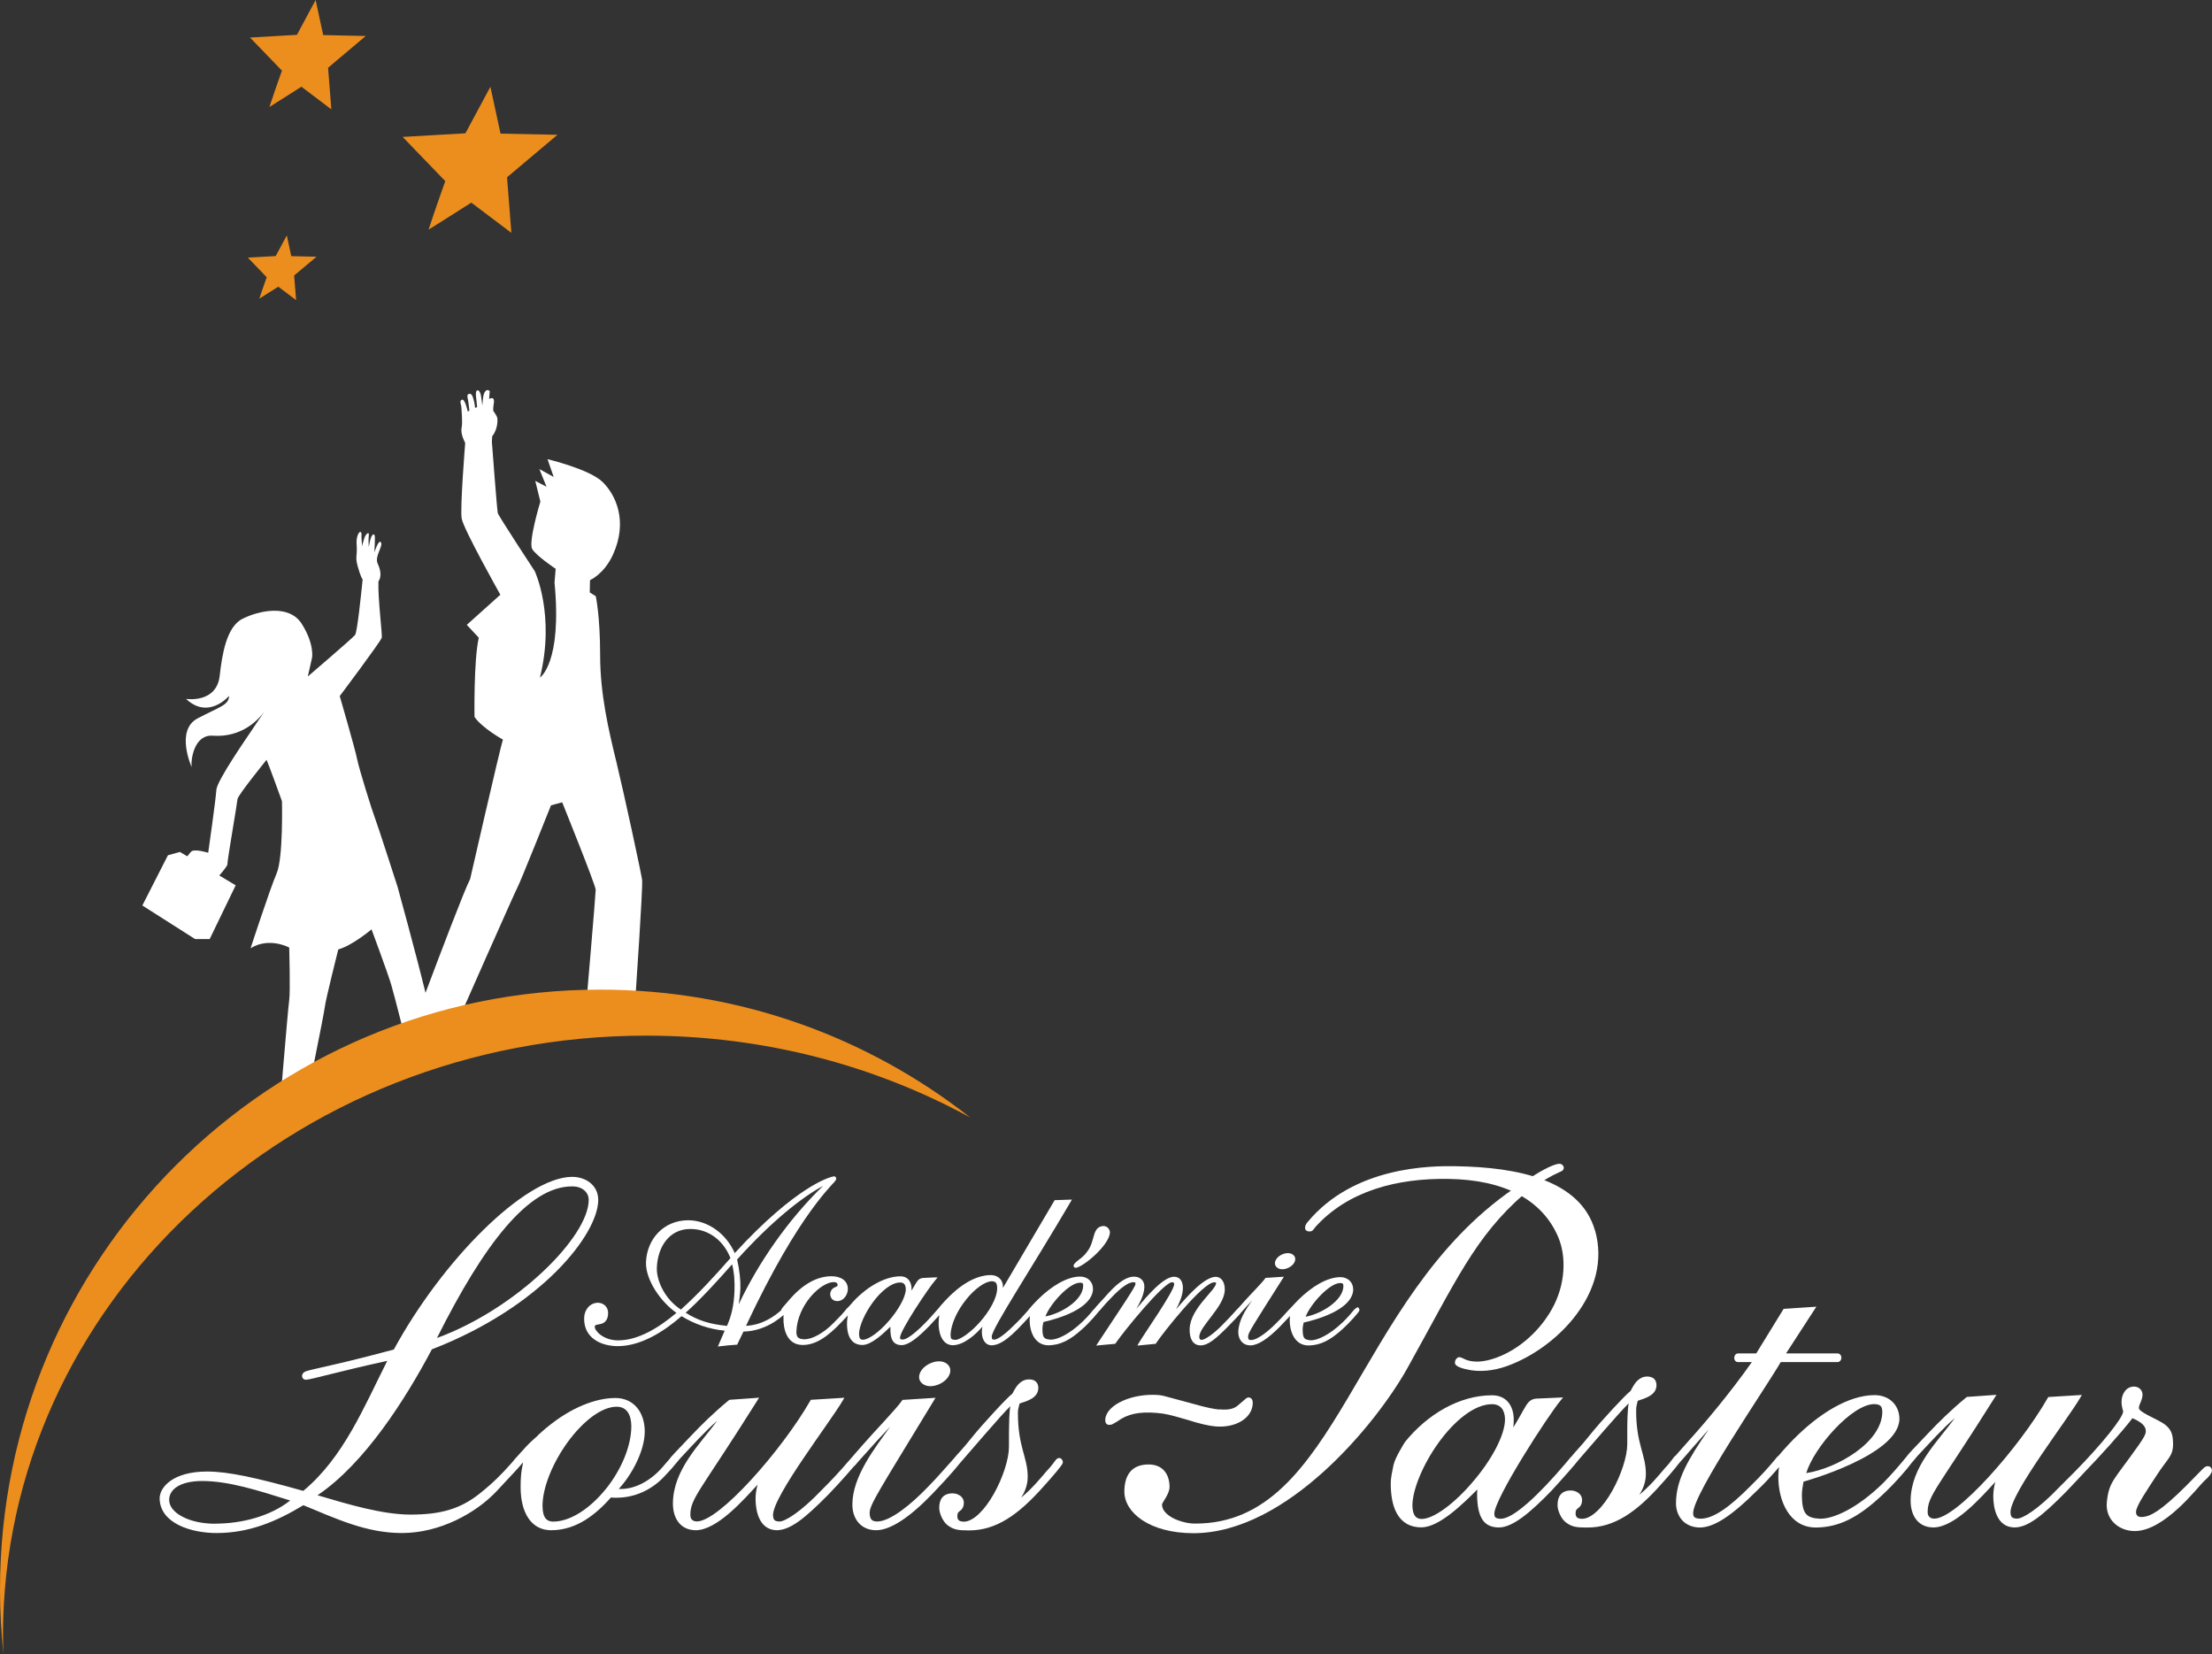 <?xml version="1.0" encoding="UTF-8"?><svg id="Calque_2" xmlns="http://www.w3.org/2000/svg" viewBox="0 0 268.7 200.9"><rect x="0" y="0" width="268.7" height="200.9" fill="#333333" stroke="none"/><defs><style>.cls-1{fill:#ec8e1e;fill-rule:evenodd;}.cls-1,.cls-2{stroke-width:0px;}.cls-2{fill:#fff;}</style></defs><g id="Calque_1-2"><path class="cls-2" d="m78.01,106.93c-.1-.82-2.2-10.53-3.13-14.37-.94-3.85-1.98-8.24-1.98-13.01s-.53-7.14-.53-7.14l-.73-.46.03-1.49s1.72-.73,2.8-3.12c1.83-4.05.33-7.25-1.28-8.81-1.61-1.56-6.68-2.76-6.68-2.76l.75,2.16-1.74-.96.87,2.15-1.37-.72.62,2.52s-1.49,4.92-.99,5.76c.5.84,2.85,2.4,2.85,2.4l-.14,1.67c.94,9.8-1.77,11.54-1.77,11.54,1.88-7.61-.63-12.92-.63-12.92,0,0-4.39-6.68-4.49-7.05-.1-.36-.72-8.68-.72-8.68l.04-.66c.68-.82.69-2.02.6-2.29-.09-.27-.47-.79-.47-.79,0,0-.03-.4.06-.88.09-.49-.06-.67-.21-.67s-.36.1-.36.1l.08-.95s-.22-.21-.41-.09c-.19.11-.28.36-.35.62-.07.26-.14,1.22-.14,1.22,0,0-.11-.81-.16-1.17-.05-.36-.24-.73-.45-.67-.22.05-.17.58-.16.7.02.13.14,1.34.14,1.34l-.25.08s-.03-.55-.24-1.2c-.2-.65-.45-.51-.61-.44-.16.07-.04.57,0,.71.03.14.16,1.28.16,1.28l-.2.09s-.33-1.55-.7-1.43c-.37.13-.07.65-.07.97s.17,1.7.02,2.47c-.15.77.44,1.81.44,1.81,0,0-.64,7.9-.43,9.18.21,1.28,4.7,9.26,4.7,9.26l-4.08,3.66,1.46,1.56c-.63,2.75-.52,9.62-.52,9.62.94,1.37,3.45,2.75,3.45,2.75-.42,1.37-3.98,16.94-3.98,16.94-.72,1.39-3.66,9.14-5.42,13.82-1.23-5.03-3.4-12.89-3.4-12.89,0,0-2.51-7.79-2.77-8.42-.26-.63-1.91-5.89-2.14-7.08-.23-1.19-2.11-7.65-2.11-7.65,0,0,4.96-6.6,5.1-7.08.1-.35-.48-4.73-.4-6.86,0,0,.61-.65-.09-2.15-.41-.88.68-2.1.4-2.57-.27-.47-.81,1.22-.81,1.22,0,0,.07-1.02.07-1.76s-.34-.4-.47-.06c-.13.34-.27,1.15-.27,1.15,0,0-.07-.88,0-1.42.07-.54-.4-.13-.54.34-.14.48-.31,1.03-.31,1.03,0,0,.04-.22-.02-.76-.07-.54.07-.95-.14-1.01-.2-.07-.54.6-.47,1.49.11,1.53-.21,1.44.13,2.68.34,1.24.6,1.61.6,1.61-.19,1.88-.66,6.4-.92,6.73-.33.41-5.74,5.04-5.74,5.04l.51-2.26s.34-1.6-1.23-4.11c-1.54-2.47-5.26-1.62-7.21-.64-1.95.98-2.48,4.33-2.77,6.9-.38,3.42-4.09,2.83-4.09,2.83,2.75,2.59,5.23-.37,5.23-.37-.05,1.14-1.08,1.29-3.83,2.74-2.74,1.45-.72,5.91-.72,5.91-.12-1.02.35-3.97,2.57-3.81,3.63.26,5.64-2.08,6.24-2.9l-1.61,2.39c-.4.61-4.14,5.97-4.2,7.1-.06,1.13-.99,7.63-.99,7.63,0,0-1.27-.41-1.91-.24-.14.04-.34.29-.63.67l-.89-.53-1.46.4-3.11,6.1,6.41,4.08h1.77s3.16-6.53,3.16-6.53l-1.99-1.19c.47-.53.99-1.21.98-1.33-.04-.37,1.2-7.47,1.23-7.95.04-.47,3.53-4.77,3.53-4.77.25.53,1.87,5.02,1.87,5.02,0,0,.17,6.86-.64,8.75-.81,1.88-3.17,9.11-3.17,9.11,2.28-1.4,4.69-.08,4.69-.08,0,0,.15,5.34,0,6.39-.16,1.05-1.31,15.08-1.31,15.08l3.25-2.17s2.3-11.25,2.39-12.11c.09-.85,1.63-6.96,1.63-6.96,1.73-.48,4.04-2.44,4.04-2.44,0,0,1.91,5.13,2.38,6.68.46,1.54,2.05,7.94,2.05,7.94,0,0,2.94-1.38,2.95-2.88,0-.13-.03-.38-.09-.7l3.46-.48s6.66-15.08,6.97-15.64c.32-.55,4.08-9.98,4.08-9.98l1.36-.37s4.07,10.08,4.07,10.62-1.15,13.92-1.15,13.92l5.99-1.03s.9-13.16.8-13.99"/><path class="cls-1" d="m.36,198.69c0-40.27,34.99-72.91,78.14-72.91,14.35,0,27.79,3.63,39.34,9.93-12.38-9.72-27.98-15.52-44.94-15.52C32.64,120.19,0,152.83,0,193.09c0,2.64.15,5.25.42,7.81-.02-.74-.06-1.47-.06-2.22"/><path class="cls-2" d="m169.29,177.86c-.16.84-.35,1.53-.35,2.32,0,2.54.7,5.32,3.75,5.32,2.16-.03,5.01-2.85,6.77-4.6-.01.15-.03.33-.03.52,0,1.57.24,2.58.71,3.23.46.64,1.17.86,1.95.86h.02c1.66-.02,3.79-1.81,6.4-4.51.65-.71,1.43-1.57,2.04-2.27.31-.35.58-.66.77-.89.12-.17.2-.24.26-.32.04-.05.07-.09.11-.14,1.18-1.34,4.91-5.74,6.15-6.94-.07.33-.09.8-.13,1.39-.05.96-.04,2.21-.04,3.57,0,1.46-.75,3.77-1.83,5.67-1.07,1.92-2.5,3.41-3.68,3.39-.6-.02-.74-.22-.77-.65.02-.46.13-.48.32-.65.21-.15.49-.43.47-1.04-.02-.67-.69-1.1-1.38-1.1-.54,0-.97.18-1.23.5-.27.33-.37.77-.37,1.28,0,.7.46,1.66.98,2.07.73.57,1.32.65,2.51.65h.15c3.24,0,5.95-1.86,9-5.31.57-.62,1.15-1.29,1.58-1.82.2-.26.37-.45.49-.62.55-.6,1.37-1.58,1.71-1.96.79-.9,1.39-1.58,1.95-2.21-2.52,3.65-3.97,6.12-3.98,8.96-.01,1.36.81,2.9,2.85,2.96,1.69,0,3.74-1.23,7.19-4.68.63-.6,1.39-1.41,2-2.11.18-.2.34-.39.48-.56-.04.3-.09.71-.09,1.18,0,2.95,1.35,6.16,4.56,6.17.03,0,.06,0,.08,0,2.71-.05,4.97-1.16,7.81-3.78.85-.77,1.83-1.8,2.59-2.67.39-.44.72-.83.95-1.14.08-.11.14-.19.2-.26.02-.02.05-.03.06-.06.13-.14.31-.37.67-.8,1.47-1.56,3.07-3.35,4.53-4.59-2.15,2.92-5.36,5.95-5.38,10.05,0,1.74.86,3.24,2.79,3.24,2.58-.03,5.75-3.63,7.5-5.53-.15.52-.25,1.11-.25,1.73,0,1.36.39,3.77,2.56,3.8,1.64,0,3.4-1.41,6.29-4.34.63-.65,2.27-2.41,2.27-2.41,1.74-1.8,4.35-4.65,5.79-6.52,1.09.48,1.63.95,1.62,1.59,0,.36-.27.82-.86,1.67-3,4.27-3.6,4.38-3.87,6.88-.24,2.16,1.44,3.56,3.38,3.57,3.66,0,7.7-5.4,8.38-6.02.78-.69.99-1.08,1-1.31,0-.27-.17-.55-.5-.55-.39,0-.53.27-1.45,1.18-3.56,3.71-5.11,4.69-6.01,4.91-1.18.3-1.26-.26-1.26-.53,0-.73,1.31-2.61,2.58-4.56,1.26-1.94,1.92-2.21,1.92-3.69,0-1.35-.28-2.1-1.84-2.88-1.86-.92-2.33-1.24-2.31-1.51,0-.05,0-.18.1-.42.29-.68.34-.93.34-1.19,0-.57-.47-.98-1.03-.98-.97,0-1.52.91-1.52,1.86,0,.25.05.69.2,1.14.02.75-2.59,4-5.9,7.36l-1.85,1.85c-2.63,2.76-4.52,3.86-5.17,3.83-.61-.03-.73-.2-.77-.76-.04-2.3,6.96-11.3,8.49-13.95l.18-.31-4.08.25-.05.09c-3.44,6.01-11.13,14.76-13.83,14.68-.38-.01-.76-.2-.77-.76-.02-2.07,1.2-2.88,8.15-13.95l.21-.32-.39.02-3.21.23-.05.04c-1.93,1.59-3.4,3.06-4.53,4.25-1.83,1.93-2.51,2.61-2.76,2.98-.14.15-.28.35-.54.65-.44.53-1.13,1.34-2.22,2.47-3.33,3.28-6.19,4.4-7.65,4.4h-.11c-1.67-.09-2.14-.61-2.18-2.8,0-.56.09-1.12.2-1.7,0,0,11.57-3.18,11.65-7.61,0-1.68-1.23-2.9-3.02-2.9-3.14,0-6.77,2.24-9.9,5.42-.23.23-.76.78-1.22,1.31-.21.25-.39.45-.54.63-.2.12-.33.37-.72.8-.48.57-1.27,1.49-2.71,2.9-2.52,2.54-4.49,3.96-6.07,3.95-.7-.03-.86-.19-.88-.65-.04-2.39,8.76-15.12,10.64-18.37h6.89c.35,0,.48-.34.48-.53,0-.34-.25-.53-.48-.53h-6.24l3.68-5.67-3.98.26-.05.09-3.27,5.32h-2.26c-.28.07-.37.23-.42.53,0,.19.11.53.47.53h1.67c-2.57,3.68-5.86,7.57-7.51,9.38-.84.96-1.4,1.57-1.76,1.99-.26.15-.35.52-1.34,1.57-.78.92-1.74,2.09-3.06,3.18.48-.73.8-1.58.8-2.54,0-2.4-1.19-3.59-1.18-7.73,0-.5.09-.65.19-1.15.98-.33,2.26-.68,2.28-1.9,0-.28-.08-.56-.28-.76-.2-.19-.5-.29-.87-.29-.71,0-1.2.47-1.51.91-.15.22-.27.44-.36.6-.04.08-.07.16-.1.2,0,.01-.02.02-.02.04-.56.39-3.63,3.7-4.93,5.33-1.09,1.39-1.85,2.1-2.24,2.62-.15.11-.28.34-.76.88-3.25,3.83-6.35,6.73-7.87,6.7-.67-.03-.73-.21-.76-.59-.04-1.79,6.52-11.96,8.08-13.81l.27-.34-.43.02-2.71.12c-.64.01-1.03.3-1.39.91-.33.53-.74,1.34-1.51,2.6.03-.28.05-.61.05-.95,0-1.58-.81-2.95-2.62-2.96-3.99,0-7.88,2.32-10.59,5.67,0,0-1.22,1.92-1.38,2.76m58.38-7.36h.04c.68.04.91.23.94.88.05,3.77-5.57,6.95-9.24,7.5.94-3.11,5.56-8.38,8.27-8.38Zm-48.75,9.43c-2.14,2.54-4.75,4.54-6.24,4.52h0c-.76,0-1.08-.56-1.11-1.61,0-1.95,1.31-5.07,3.19-7.67,1.88-2.6,4.33-4.67,6.5-4.66,1.07.01,1.54.76,1.56,1.83,0,1.99-1.73,5.07-3.9,7.59Z"/><path class="cls-2" d="m130.55,153.95c.08.03.1.02.12.03.86-.08,4.01-2.65,4.16-4.26.01-.35-.26-.81-.8-.82-1.42.1-.95,1.82-1.96,3.1-.59.88-1.52,1.19-1.66,1.69-.01.07.03.22.14.26m34.29,4.88c-.4.12-.5.57-1.7,1.73-1.72,1.65-3.17,2.22-3.86,2.22h-.07c-.81-.07-.96-.25-.97-1.35,0-.26.06-.52.12-.8,1.77-.4,5.86-1.6,6.02-3.95.03-.9-.61-1.57-1.55-1.57-1.62,0-3.51,1.16-5.14,2.78-.17.2-.57.57-.86.91-.06.05-.06.09-.18.18-.34.36-1.03,1.15-1.6,1.7-.95.97-2.32,2.09-3.1,2.07-.2-.03-.34-.02-.34-.42,0-.47.55-1.27,4.16-6.97l.19-.3-.35.02-1.88.12-.05.07c-.42.58-1.75,1.91-2.53,2.78-.43.51-.65.72-.77.86-.18.14-.45.55-1.92,2.03-1.06,1.09-2.14,1.81-2.52,1.79-.16,0-.26-.15-.26-.38v-.05c.13-1.33,2.99-3.56,3.1-5.58.03-1.08-.46-1.65-1.12-1.65-1.4.04-3.46,2.38-4.8,3.95.41-.77.79-1.63.83-2.48.03-.96-.38-1.48-1.09-1.48-1.31.04-3.24,2.32-4.56,3.89.49-.84.94-1.76.97-2.62.03-.8-.5-1.28-1.27-1.28-.78,0-1.76.53-3.14,2.05-.82.94-1.36,1.46-1.62,1.81-.26.22-.53.7-1.45,1.58-1.72,1.65-3.17,2.22-3.87,2.21h-.06c-.81-.07-.97-.25-.97-1.35,0-.25.06-.52.12-.79,1.78-.4,5.87-1.6,6.02-3.95.03-.9-.61-1.57-1.55-1.57-1.61,0-3.5,1.16-5.14,2.78-.19.21-.66.66-.94,1.02-.14.11-.19.26-.48.56-.32.38-.84.94-1.61,1.68-1.22,1.21-1.99,1.64-2.29,1.62-.28-.03-.26-.05-.29-.37,0-.97,4.87-8.33,9.58-16.36l.16-.28-2.1.07-.05.09-6.23,10.57v-.08c.04-.97-.68-1.48-1.46-1.48-1.97,0-3.94,1.36-5.56,3.11-.45.49-.68.75-.8.92-.08.08-.15.19-.36.41-1.69,1.96-3.35,3.42-4.01,3.39-.33-.04-.29-.06-.31-.23-.02-.84,3.49-6.08,4.3-7l.27-.32h-.4s-1.37.07-1.37.07c-.65.06-.72.42-1.4,1.54,0-.05,0-.09,0-.14.03-.83-.38-1.6-1.35-1.6-2.05,0-4.42,1.5-6.05,3.43-.15.18-.24.27-.32.35-.22.15-.34.5-1.72,1.85-1.27,1.31-2.66,2.02-3.58,2.02-.77-.04-.97-.26-.97-.94.05-1.59.79-3.11,1.72-4.22.93-1.11,2.07-1.8,2.82-1.79.39.01.46.19.46.31.12.39-.76.14-.89,1.1-.02.44.25.9.86.9.8-.01,1.26-.8,1.28-1.42.03-1.05-.83-1.6-1.98-1.6-1.65,0-3.36.84-5.07,2.79-.94,1.09-1.01,1.13-1.06,1.36,0,0,0,0,0,0-.02.01-.03.03-.06.04-.68.6-2.16,1.74-4.2,1.83,3.31-7.06,6.01-11.4,7.91-14.02.96-1.32,1.7-2.21,2.22-2.78.51-.62.76-.74.83-1.05,0-.12-.06-.3-.25-.3-.5.02-4.65,1.22-12.08,9.32-1-2.3-3.21-3.98-5.65-3.99-2.97,0-5.03,2.28-5.13,5.11-.06,2.14,1.79,4.8,3.7,6.14-2.2,1.85-4.67,3.34-7.09,3.34-1.8,0-2.84-1.17-2.83-1.64,0-.27.18-.23.66-.34.43-.07.96-.4.96-1.33.02-.71-.53-1.25-1.22-1.26-.99,0-1.66.86-1.69,1.8-.09,2.47,2.02,3.46,4.07,3.47,2.87,0,5.65-1.81,7.76-3.64,1.58.97,3.38,1.59,5.24,1.76l-.83,1.93.31-.04c.65-.08,1.28-.14,1.92-.18h.11l.05-.1.72-1.5c1.51-.02,2.81-.58,3.75-1.17.48-.32.86-.6,1.13-.84,0,.09-.01.18-.02.28-.04,1.4.39,3.34,2.32,3.36,1.49,0,2.93-.85,4.8-2.85.27-.28.5-.52.7-.74-.04.26-.09.52-.1.79-.04,1.3.28,2.8,1.88,2.8,1.09-.02,2.46-1.32,3.39-2.22,0,.02,0,.04,0,.06-.02.81.07,1.34.32,1.7.24.35.62.47,1.02.48h.02c.9-.02,2-.94,3.37-2.33.34-.36.75-.8,1.07-1.16.05-.06.1-.11.14-.16-.04.29-.07.59-.08.86-.04,1.19.35,2.77,1.71,2.8,1.34-.01,2.77-1.27,3.61-2.26-.04.18-.06.36-.07.56-.03.93.38,1.7,1.18,1.71,1.18-.02,2.46-1.1,4.54-3.43.05-.05.08-.09.12-.13-.01.1-.02.2-.03.32-.05,1.52.58,3.23,2.27,3.24,0,0,.02,0,.04,0,1.39-.03,2.58-.61,4.05-1.95.45-.39.96-.92,1.36-1.37.27-.32.47-.53.6-.71.26-.23.59-.74,1.66-1.82.96-1.01,1.96-1.83,2.63-1.81.26.04.21-.03.24.22.03.28-1.66,2.76-4.57,7.16l-.2.31,2.31-.21.05-.07c.79-1.2,5.88-7.51,6.89-7.41h0c.2.04.2.05.22.25,0,.84-3.69,6.08-4.3,7.14l-.17.3.34-.03,1.88-.18.05-.07c.76-1.16,5.73-7.49,7.1-7.4.23.02.18.06.19.07.05.85-3.1,3.02-3.21,5.56-.04,1.12.34,2.03,1.34,2.03.91-.01,1.86-.81,3.33-2.3.61-.65,1.27-1.27,1.58-1.69.08-.07.16-.18.3-.34.41-.45.77-.84,1.07-1.16-.84,1.15-1.66,2.46-1.71,3.81-.03.93.51,1.68,1.48,1.68.91-.01,2.11-.79,3.57-2.27.53-.57.94-.98,1.23-1.3-.01.11-.03.22-.03.34-.05,1.52.58,3.23,2.27,3.24,0,0,.02,0,.05,0,1.39-.03,2.57-.61,4.05-1.95.44-.39.96-.92,1.36-1.37.41-.49.67-.72.74-.98,0-.18-.14-.36-.31-.36Zm-2.06-3.01h.03c.31.03.36.07.38.37-.02,1.8-2.75,3.4-4.59,3.73.59-1.56,2.92-4.09,4.18-4.09Zm-31.61-.04h.04c.32.03.36.06.37.37-.02,1.8-2.74,3.4-4.59,3.73.59-1.56,2.92-4.09,4.17-4.09Zm-48.46,3.27c-2.02-1.32-2.98-3.6-2.92-5.08.09-2.45,1.44-4.71,4.07-4.71,2.27,0,4.06,1.46,4.87,3.54-1.92,2.18-3.9,4.35-6.02,6.25Zm5.6,1.98c-2.11-.21-3.52-.65-5.02-1.6,1.64-1.44,3.84-3.82,5.64-5.88.27,1.02.33,2.18.29,3.24-.07,1.77-.37,3-.91,4.24Zm1.43-2.64c.09-.58.17-1.22.2-1.95.03-.96-.12-2.27-.4-3.47,4.2-4.67,7.91-7.58,10.44-8.94-4.28,4.13-7.92,9.44-10.23,14.36Zm18.22,2.05c-1.11,1.29-2.47,2.3-3.16,2.27-.32,0-.44-.21-.45-.74.03-.96.74-2.55,1.73-3.87.98-1.32,2.25-2.35,3.28-2.34.49,0,.67.33.67.86-.03.97-.95,2.54-2.07,3.82Zm11.08.12c-1.11,1.26-2.44,2.19-3,2.17-.49-.04-.55-.1-.57-.6.04-1.36.85-3.01,1.9-4.31,1.03-1.29,2.3-2.21,3.13-2.21h.02c.5.02.61.3.61.91-.04,1.2-.98,2.78-2.09,4.04Z"/><path class="cls-2" d="m148.15,171.17c1.08.09,1.77-.03,2.35-.59q.56-.48.84-.72c.09-.08.26-.15.34-.14.42.04.55.39.48.92-.18,1.64-2.08,2.8-4.51,2.6-.83-.07-1.98-.34-3.44-.81-2.12-.61-2.61-.74-3.7-.83-2.17-.18-3.56.14-4.75,1.01-.64.38-.73.46-1.07.44-.33-.03-.47-.3-.42-.74.2-1.74,3.31-3.13,6.48-2.88.41.04.82.15,1.31.29l2.86.77c1.71.49,2.62.65,3.2.7"/><path class="cls-2" d="m186.5,144.06c1.21-.85,2.03-1.28,2.55-1.52.53-.29.84-.26.91-.68,0-.29-.25-.52-.53-.52-.77.02-2.67,1.06-4.14,2.13l-1.42.9c-19.53,13.4-21.23,40.76-38.74,40.67-.81,0-1.83-.25-2.63-.66-.8-.42-1.34-1-1.34-1.61-.06-.26.89-1.23.91-2.16,0-.83-.22-1.51-.67-2.01-.44-.49-1.09-.74-1.88-.74-1.06,0-1.82.35-2.29.96-.47.61-.65,1.44-.65,2.36.02,2.52,3.02,5.02,8.41,5.03,11.36-.03,22.16-13.29,25.9-19.92,5.96-10.68,8.24-16.06,14.3-21.32.56-.4.6-.51,1.28-.92"/><path class="cls-2" d="m128.65,177.07c-.48.09-.35.37-1.55,1.64-.79.92-1.74,2.09-3.06,3.18.48-.73.8-1.58.8-2.55-.01-2.39-1.19-3.59-1.19-7.73,0-.5.09-.65.2-1.15.98-.32,2.25-.67,2.28-1.89,0-.29-.08-.56-.29-.76-.2-.2-.5-.29-.87-.28-.71,0-1.2.47-1.51.9-.16.22-.27.44-.36.6-.04.08-.08.15-.1.19-.01.01-.02.03-.02.04-.58.41-3.63,3.71-4.93,5.33-1.06,1.35-1.8,2.06-2.2,2.57-.56.6-2.01,2.31-3.21,3.51-1.84,1.91-4.47,4.14-6.12,4.12-.46-.03-.85-.12-.88-.99-.03-1.04,1.04-2.57,7.81-13.72l.19-.32-.37.03-3.64.23-.05.08c-.83,1.15-3.37,3.76-4.84,5.45-.91,1.06-1.33,1.51-1.54,1.77-.33.32-.92,1.18-3.37,3.63-2.63,2.76-4.52,3.86-5.16,3.84-.61-.03-.73-.2-.77-.76-.04-2.3,6.95-11.31,8.49-13.96l.18-.31-4.08.25-.05.09c-3.44,6-11.12,14.75-13.82,14.68-.38-.01-.76-.2-.76-.76-.02-2.07,1.2-2.88,8.15-13.95l.2-.32-.38.03-3.22.23-.05.03c-1.93,1.59-3.4,3.06-4.53,4.25-1.89,1.99-2.55,2.65-2.79,3.02-.15.15-.34.39-.72.83-1.38,1.61-3.26,2.7-5.1,2.7-.11,0-.19,0-.26-.01,1.64-1.77,3.15-4.66,3.16-6.96,0-2.32-1.32-4.08-3.57-4.08-2.34,0-5.37,1.12-8.35,3.6l.02-.03c-.1.1-.23.2-.34.3-.24.21-.48.41-.72.63l-.02.05c-.5.44-1,.89-1.4,1.32-.71.79-1.03,1.12-1.53,1.69,0,.01,0,.02,0,.02-.15.18-.32.38-.53.6-.8.91-1.98,2.14-3.67,3.47-2.28,1.8-4.64,2.51-8.33,2.51-3.41,0-7.54-1.23-11.31-2.35,5.72-3.85,10.67-11.64,13.89-17.72,13.34-5.16,20.18-13.99,20.21-18.13,0-1.83-1.54-2.82-3.19-2.82-5.73.05-15.74,10.13-21.64,20.97-4.66,1.26-7.39,1.86-8.98,2.22-1.56.39-2.06.37-2.17.94,0,.11.02.25.11.36.1.11.25.16.4.15.51,0,4.33-1.1,9.84-2.29-2.83,5.61-5.31,11.73-10.2,15.79-5.78-1.62-9.11-2.35-11.7-2.35-4.07,0-5.73,1.86-5.75,3.25.04,3.08,3.9,4.22,6.91,4.22,3.97,0,7.28-1.4,10.55-3.38,3.97,1.63,7.62,3.38,11.97,3.38,4.58,0,9-2.4,11.54-5.12,1.59-1.73,2.61-2.76,3.16-3.45,0,.02,0,.04,0,.08,0,.25-.29.9-.28,2.93,0,3.08,1.29,5.21,3.69,5.22,3.2,0,5.53-2.02,7.29-3.98.17.03.36.03.67.03,2.26,0,4.28-.99,5.72-2.49.77-.82,1.13-1.2,1.3-1.45,0,0,.02,0,.02-.01.12-.15.31-.38.67-.8,1.47-1.56,3.07-3.35,4.52-4.59-2.15,2.92-5.36,5.95-5.38,10.05,0,1.74.86,3.23,2.79,3.24,2.58-.03,5.75-3.64,7.5-5.54-.15.52-.25,1.11-.25,1.73,0,1.36.39,3.77,2.57,3.81,1.65-.02,3.4-1.42,6.29-4.35.63-.65,1.46-1.55,2.14-2.32.34-.38.64-.73.86-.99.02-.02.03-.04.04-.05.15-.11.31-.31.65-.71,1.77-1.99,2.99-3.31,3.81-4.17-1.94,2.71-4.59,6.07-4.6,9.47,0,1.76,1.05,3.12,2.9,3.12,1.7-.01,4.02-1.52,6.8-4.4,1.19-1.24,2.05-2.19,2.62-2.85.29-.34.5-.59.64-.77.03-.04.06-.07.09-.11,1.18-1.33,4.91-5.74,6.14-6.94-.07.33-.09.79-.13,1.39-.04.96-.04,2.21-.04,3.57,0,1.46-.75,3.77-1.83,5.68-1.07,1.92-2.5,3.41-3.67,3.39-.61-.03-.74-.23-.77-.65.01-.46.12-.48.32-.66.21-.15.48-.43.47-1.04-.02-.67-.69-1.09-1.38-1.09-.54,0-.97.17-1.24.5-.27.32-.37.77-.37,1.27.01.7.46,1.66.98,2.07.73.57,1.32.66,2.51.66h.15c3.25,0,5.95-1.86,9.01-5.31.57-.62,1.15-1.29,1.59-1.82.44-.57.73-.84.78-1.13,0-.29-.21-.54-.48-.54m-59.1-32.98h0c1.2,0,1.98.72,1.98,1.62.04,4.46-8.75,13.25-18.43,16.79,5.69-11.35,11.11-18.44,16.44-18.41Zm-43.4,40.97c-1.53,0-2.94-.31-3.96-.85-1.02-.53-1.62-1.25-1.62-2.05,0-1.29,1.35-2.28,3.99-2.29,3.26,0,6.78,1.14,10.71,2.37-2.43,1.92-5.89,2.81-9.12,2.81Zm47.41-4.16c-1.85,2.28-4.24,3.91-6.37,3.9-.69-.02-1.25-.36-1.27-1.89,0-2.3,1.29-5.34,3.08-7.79,1.79-2.45,4.07-4.28,5.93-4.27,1.27,0,1.76,1.02,1.78,2.35,0,2.5-1.29,5.42-3.14,7.7Z"/><path class="cls-2" d="m193.75,149.45c-1.78-6.2-9.47-7.69-16.86-7.81-3.08-.06-12.43,0-18.05,6.78-.23.27-.34.5-.3.83.12.29.42.35.73.29.24-.07.48-.48.48-.48,4.01-4.48,10.05-5.98,16.21-5.88,6.68.1,11.4,2.46,13.35,7.13.94,2.26.91,5.64-.79,8.67-1.43,2.57-3.91,4.89-6.8,5.93-1.56.56-2.58.51-3.25.35-.71-.16-.9-.48-1.32-.42-.31.15-.47.48-.39.82.19.32.78.55,1.9.75,1.1.17,2.63.14,4.43-.51,6.09-2.2,12.79-9.03,10.67-16.45"/><path class="cls-2" d="m157.21,152.53c-.43-.54-1.32-.36-1.84.04-.46.36-.65.88-.37,1.24.43.55,1.32.37,1.84-.04.46-.35.65-.88.37-1.24"/><path class="cls-2" d="m115.25,165.86c-.66-.84-2.03-.56-2.83.06-.71.55-1,1.35-.58,1.91.66.84,2.03.56,2.83-.06.71-.55,1-1.35.57-1.91"/><path class="cls-1" d="m34.25,8.58s-.85,2.36-1.52,4.41c0,0,3.44-2.16,3.88-2.46l3.64,2.75-.4-5.05,4.58-3.86-5.17-.11-.92-4.26-2.27,4.23-5.7.33,3.87,4.01Z"/><path class="cls-1" d="m56.54,16.19l-7.63.44,5.18,5.37s-1.14,3.16-2.03,5.89c0,0,4.6-2.89,5.19-3.28l4.87,3.67-.53-6.75,6.13-5.16-6.92-.14-1.23-5.69-3.04,5.66Z"/><path class="cls-1" d="m33.81,34.82l2.16,1.63-.24-2.99,2.72-2.28-3.07-.07-.54-2.52-1.35,2.51-3.38.19,2.29,2.38s-.5,1.39-.9,2.6l2.3-1.45Z"/></g></svg>